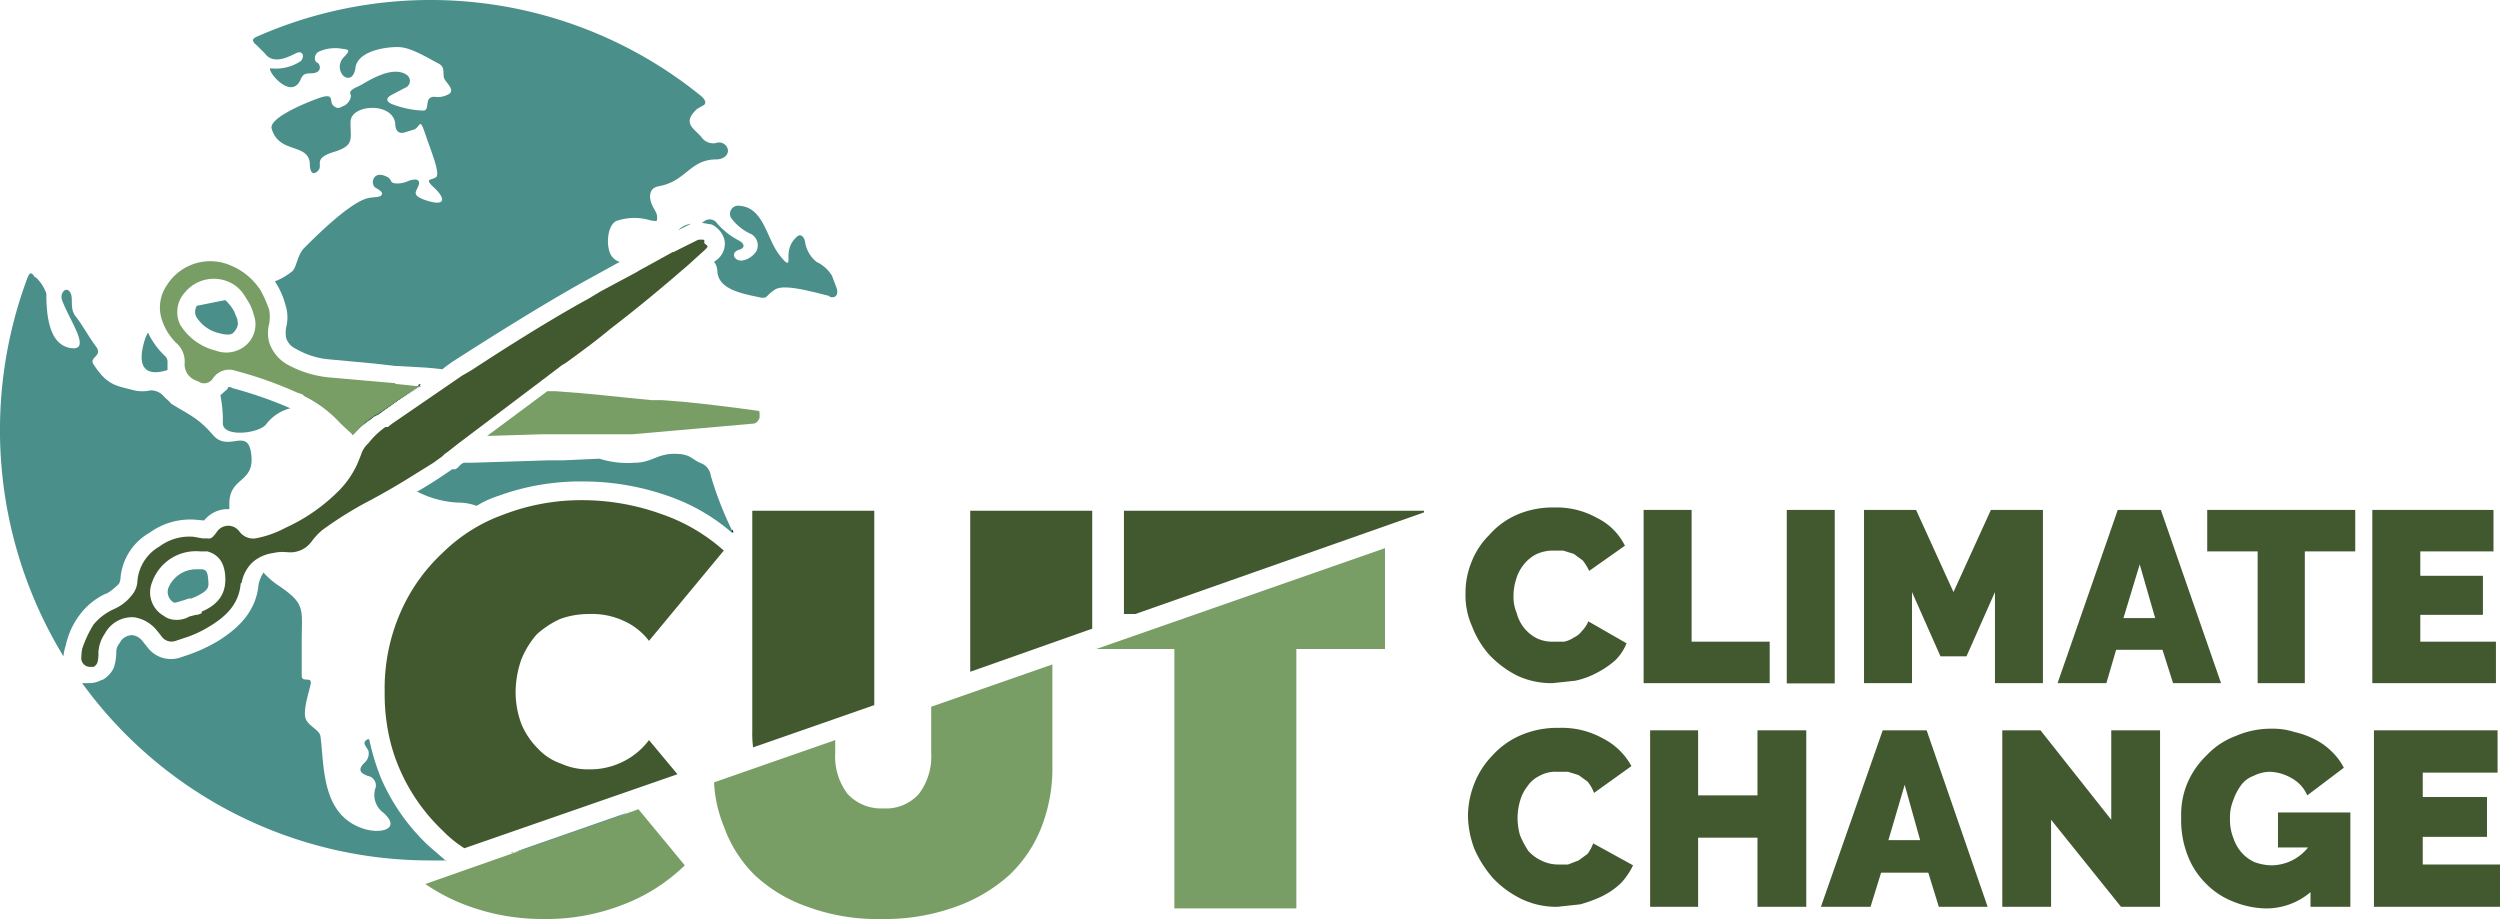 <svg xmlns="http://www.w3.org/2000/svg" width="307.4" height="113" class="img-fluid" viewBox="0 0 307.4 113"><g id="Ebene_2" data-name="Ebene 2"><g id="Ebene_1-2" data-name="Ebene 1"><path d="M9.8,75.6a9.6,9.6,0,0,0-1.7,3.7h0a7,7,0,0,0-.3,1.4A53.5,53.5,0,0,1,3.4,34.1c.3-.7.5-.6.9,0h.1a4.9,4.9,0,0,1,1.3,2c0,2.6.3,6.3,3,6.7s-.3-3.6-1.1-6c-.2-.8.5-1.6,1-.9s-.1,2,.7,3,1.6,2.5,2.5,3.7-.9,1.3-.3,2.2c1.7,2.6,2.7,2.6,5,3.2a4.5,4.5,0,0,0,2,0,2.1,2.1,0,0,1,1.7.8c.4.4.8.7.8.8,2.2,1.4,3.3,1.7,5.2,3.9s4.3-1.1,4.7,2.4-2.6,2.7-2.7,5.9v.8H28a3.7,3.7,0,0,0-2.9,1.4L24,63.9a8.5,8.5,0,0,0-5.6,1.6,7.1,7.1,0,0,0-3.6,5.8c-.1.3-.1.4-.2.5A7.9,7.9,0,0,1,13.1,73H13a8.4,8.4,0,0,0-3.2,2.6" fill="#4a8f8a"/><path d="M25.6,71.3c.1.9.1,1.3-1.6,2.1l-.5.2h-.3l-.6.2-1,.3h-.2a1.5,1.5,0,0,1-.7-1.8A3.7,3.7,0,0,1,24.1,70h.8c.4.1.6.2.7,1.2" fill="#4a8f8a"/><path d="M54.9,105.8h-2A52.8,52.8,0,0,1,10.1,84h1a3.3,3.3,0,0,0,1.4-.4h.1A3.4,3.4,0,0,0,14,82.1h0a6.7,6.7,0,0,0,.3-1.8h0a1.6,1.6,0,0,1,.4-1.2,1.7,1.7,0,0,1,1.6-1,1.9,1.9,0,0,1,1.2.7l.4.5.4.5a3.6,3.6,0,0,0,4,1l.9-.3A19.5,19.5,0,0,0,27,78.7c2-1.3,4.5-3.3,4.8-6.9a4.8,4.8,0,0,1,.6-1.4,9.8,9.8,0,0,0,2,1.7c3.2,2.2,2.7,2.8,2.7,6.7v4.3c0,.9,1.3,0,1.1,1s-.8,2.7-.7,3.9,1.7,1.6,1.9,2.5c.5,3.8.1,9.7,5.3,11.4,2.2.7,4.7,0,2.4-2a2.7,2.7,0,0,1-.9-3.1,1.2,1.2,0,0,0-1-1.4c-.8-.3-1.3-.7-.4-1.6a1.5,1.5,0,0,0,.5-1.5c-.4-.7-.8-1-.1-1.4h.2a27.7,27.7,0,0,0,1.5,4.9,25,25,0,0,0,5.8,8.2l2.2,1.9" fill="#4a8f8a"/><path d="M62.9,104.9l14.6-5.1h-.1a53.9,53.9,0,0,1-14.3,5h-.2" fill="#4a8f8a"/><path d="M20.6,44.6v.9c-2.2.7-4,.2-2.8-3.7a3.6,3.6,0,0,1,.4-.9,9.7,9.7,0,0,0,2,2.8,1,1,0,0,1,.4.9" fill="#4a8f8a"/><path d="M28.5,47.7a51.3,51.3,0,0,1,7.2,2.5,5.4,5.4,0,0,0-3,2c-.9,1.1-5.2,1.6-5.3-.1a16.2,16.2,0,0,0-.3-3.5l.9-.8v-.2h.4" fill="#4a8f8a"/><path d="M28.7,40.9h0c-.3.4-1.3.2-1.6.1a4.5,4.5,0,0,1-3-2.1,1.5,1.5,0,0,1,.1-1.3l3.5-.7a5.7,5.7,0,0,1,1.1,1.4l.4,1v.2c.2.5-.2,1.1-.5,1.4" fill="#4a8f8a"/><path d="M51.7,47.4,46.5,51l-.6.3-.2.2a13.1,13.1,0,0,0-1.6,1.3h0a15.5,15.5,0,0,1,2.1-1.8l.3-.2.4-.2H47l4.5-3h.2" fill="#4a8f8a"/><path d="M85.1,27.5H85l-1.6.8a2.7,2.7,0,0,1,1.7-.8" fill="#4a8f8a"/><path d="M46,44.7l-5.4-.5a9.9,9.9,0,0,1-4.2-1.3,2.2,2.2,0,0,1-1.2-1.3,3.3,3.3,0,0,1,0-1.4,4.9,4.9,0,0,0-.1-2.7,9.5,9.5,0,0,0-1.3-2.9A8,8,0,0,0,36,33.3c.5-.6.6-2,1.4-2.8s5.3-5.4,7.7-6.1c.7-.2,1.6-.1,1.8-.4s0-.5-.7-.9-.4-2.2,1.3-1.4a1.1,1.1,0,0,1,.6.6c.2.4,1.3.3,2,0s1.6-.4,1.4.4-1.2,1.3,1.1,2,2.1-.4.8-1.6-.4-.9.2-1.3-.6-3.2-1.3-5.3-.6-1-1.3-.6l-1.3.4c-.8.2-1.1-.4-1.1-1.1-.3-2.7-5.5-2.4-5.5-.2s.5,2.9-2.1,3.7-1.2,1.6-1.9,2.3-1,0-1-.8c-.1-2.7-3.8-1.2-4.7-4.4-.3-1.2,3.5-2.9,5.7-3.7s1.3.4,1.9.9.8.2,1.3,0,1-1,.8-1.4.3-.7,1-1,4-2.7,5.9-1.4a.9.9,0,0,1-.2,1.6l-1.7.9c-.7.4-.6.8.1,1.1a11.8,11.8,0,0,0,3.9.8c.8-.1,0-1.7,1.3-1.7a2.7,2.7,0,0,0,1.9-.4c.5-.5-.2-1.1-.6-1.7s.2-1.5-.8-2-3.2-1.9-4.7-2-5.3.4-5.5,2.6c-.1.7-.5,1.4-1.2,1.1S41.4,7.9,42.3,7s.5-.9-.2-1a4.9,4.9,0,0,0-3,.4c-.6.5-.4,1.2-.1,1.3s.6.9-.1,1.2-1.5-.2-1.9.8c-1.2,2.9-4.4-1.3-3.7-1.3A5.5,5.5,0,0,0,37,7.5c.5-.6.2-1.3-.5-1s-2.8,1.6-3.9.1l-1-1c-.6-.5-.7-.8,0-1.1a52.8,52.8,0,0,1,54.6,7.3c.6.5.7,1,.2,1.2l-.7.4c-1.8,1.7-.5,2.3.5,3.4a1.8,1.8,0,0,0,1.8.8,1.1,1.1,0,0,1,1.5.8c.1.7-.6,1.2-1.4,1.2-3.3,0-3.7,2.7-7.1,3.3-1.2.2-1.2,1.3-.9,2.1s.7,1.1.7,1.7,0,.5-.8.4a6.8,6.8,0,0,0-4,0c-1.4.3-1.6,3.5-.7,4.5a1.8,1.8,0,0,0,.9.6l-4.9,2.7c-5.3,3-10.7,6.4-15.7,9.6l-.7.5-.5.4-2-.2L48.7,45h-.1Z" fill="#4a8f8a"/><path d="M66.6,53.9l-6.6.2h0l6.6-.2" fill="#4a8f8a"/><path d="M90.2,65.5H90a23.8,23.8,0,0,0-7.8-4.5,31.6,31.6,0,0,0-10.7-1.8,29.4,29.4,0,0,0-10.3,1.8,12.3,12.3,0,0,0-2.6,1.2,6.6,6.6,0,0,0-2.3-.4,12.3,12.3,0,0,1-4.9-1.3h-.2c1.6-.9,3.1-1.9,4.4-2.8H56l.3-.2a2.2,2.2,0,0,1,.7-.6h1l9.5-.3h1.8l4.4-.2a11.6,11.6,0,0,0,4.3.5c2.1,0,2.8-1.1,4.9-1.1s2.1.7,3.4,1.2a1.9,1.9,0,0,1,1.1,1.5A43.1,43.1,0,0,0,90,65.2l.2.3" fill="#4a8f8a"/><path d="M102,36.4c-2.4-.6-5.6-1.5-6.7-.8s-.9,1.1-1.7,1c-2.4-.5-5.3-1-5.4-3.3a1.8,1.8,0,0,0-.4-1.1l.4-.3a2.5,2.5,0,0,0,.9-2.3h0a2.9,2.9,0,0,0-1.6-2h0l-1.2-.2.3-.2a1.1,1.1,0,0,1,1.6.3,9.3,9.3,0,0,0,2.7,2.1c.7.4.7.9,0,1.1s-.9.8-.3,1.2,1.8-.1,2.4-1a1.6,1.6,0,0,0-.6-2.1,6.2,6.2,0,0,1-2.5-2,1,1,0,0,1,1-1.5c3,.2,3.3,3.9,4.9,6s1,.4,1.2-.4a2.8,2.8,0,0,1,.9-1.7c.5-.6,1-.1,1.1.6a3.9,3.9,0,0,0,1.4,2.4,4.5,4.5,0,0,1,1.9,1.7l.6,1.6c.2.8-.2,1.2-.9,1" fill="#4a8f8a"/><path d="M51.5,47.4l-4.5,3h-.1l-.4.2-.3.2a15.5,15.5,0,0,0-2.1,1.8l-.3.4h0l.3-.3a8.3,8.3,0,0,1,1.6-1.3l.2-.2.6-.3,5.2-3.6h-.2" fill="#3d3d3b"/><path d="M51.5,47.4l-4.5,3h-.1l-.4.2-.3.2a15.5,15.5,0,0,0-2.1,1.8l-.3.4-.4.4.4-.4.3-.3a8.3,8.3,0,0,1,1.6-1.3l.2-.2.6-.3,5.2-3.6h-.2"/><path d="M60,54.1h0l6.6-.2-6.6.2"/><path d="M85.1,27.5l1.2-.2-1.2.2M51.5,47.4l-4.5,3h-.1l-.4.2-.3.2a15.5,15.5,0,0,0-2.1,1.8l-.3.4-.4.4.4-.4.3-.3a8.3,8.3,0,0,1,1.6-1.3l.2-.2.6-.3,5.2-3.6h-.2"/><path d="M90,65.2v.2h.2l-.2-.3"/><path d="M195.3,76.4a3.6,3.6,0,0,1-.8,1.2,2.5,2.5,0,0,1-1,.8,3.1,3.1,0,0,1-1.2.5H191a4.5,4.5,0,0,1-2-.4,4.8,4.8,0,0,1-2.5-3.1,5.2,5.2,0,0,1-.4-2.1,6.9,6.9,0,0,1,.3-2,5.1,5.1,0,0,1,.9-1.8,4.7,4.7,0,0,1,1.5-1.3,4.8,4.8,0,0,1,2.2-.5h1.2l1.3.4,1.1.8a5.7,5.7,0,0,1,.8,1.3l4.4-3.1a7.5,7.5,0,0,0-3.4-3.4,10.2,10.2,0,0,0-5.3-1.3,11.1,11.1,0,0,0-4.6.9,9.7,9.7,0,0,0-3.4,2.5,9.5,9.5,0,0,0-2.2,3.4,9.9,9.9,0,0,0-.7,3.8,9.2,9.2,0,0,0,.8,4,11.3,11.3,0,0,0,2.2,3.6,12.5,12.5,0,0,0,3.4,2.5,10,10,0,0,0,4.3.9l2.8-.3a9.9,9.9,0,0,0,2.7-1,10.7,10.7,0,0,0,2.2-1.5,6,6,0,0,0,1.4-2.1Z" fill="#425930"/><polygon points="208 78.9 208 62.7 202.1 62.7 202.1 84 217.6 84 217.6 78.9 208 78.9" fill="#425930"/><rect x="219.7" y="62.7" width="5.9" height="21.33" fill="#425930"/><polygon points="244.8 62.7 240.2 72.8 235.6 62.7 229.2 62.7 229.2 84 235.1 84 235.1 72.8 238.6 80.7 241.8 80.7 245.3 72.8 245.3 84 251.2 84 251.2 62.7 244.8 62.7" fill="#425930"/><path d="M261.1,76l2-6.6L265,76Zm4.6-13.3h-5.3L253,84h6l1.2-4.1h5.7l1.3,4.1h5.9Z" fill="#425930"/><polygon points="271.4 62.7 271.4 67.8 277.6 67.8 277.6 84 283.4 84 283.4 67.8 289.6 67.8 289.6 62.7 271.4 62.7" fill="#425930"/><polygon points="297.6 78.9 297.6 75.6 305.3 75.6 305.3 70.8 297.6 70.8 297.6 67.8 306.6 67.8 306.6 62.7 291.7 62.7 291.7 84 306.9 84 306.9 78.9 297.6 78.9" fill="#425930"/><path d="M195.9,103.7a5.4,5.4,0,0,1-.7,1.3l-1.1.8-1.3.5h-1.2a4.6,4.6,0,0,1-2.1-.5,4.8,4.8,0,0,1-1.6-1.2,11.4,11.4,0,0,1-1-1.9,7.8,7.8,0,0,1-.3-2.2,7.5,7.5,0,0,1,.3-2,5.1,5.1,0,0,1,.9-1.8,3.7,3.7,0,0,1,1.5-1.3,4,4,0,0,1,2.2-.5h1.3l1.3.4,1.1.8a4.7,4.7,0,0,1,.8,1.4l4.6-3.3a8.2,8.2,0,0,0-3.5-3.4,10.3,10.3,0,0,0-5.4-1.3,11.3,11.3,0,0,0-4.7.9,10.1,10.1,0,0,0-3.5,2.5,10.4,10.4,0,0,0-2.2,3.4,11,11,0,0,0-.8,4,11.9,11.9,0,0,0,.8,4.1,13.8,13.8,0,0,0,2.3,3.6,12,12,0,0,0,3.4,2.5,9.9,9.9,0,0,0,4.5,1l2.8-.3a16.9,16.9,0,0,0,2.7-1,9.4,9.4,0,0,0,2.3-1.6,8.6,8.6,0,0,0,1.5-2.2Z" fill="#425930"/><polygon points="216.1 89.8 216.1 97.8 208.8 97.8 208.8 89.8 202.9 89.8 202.9 111.5 208.8 111.5 208.8 103 216.1 103 216.1 111.5 222.1 111.5 222.1 89.8 216.1 89.8" fill="#425930"/><path d="M232.2,103.3l2-6.8,1.9,6.8Zm4.7-13.5h-5.4l-7.6,21.7H230l1.3-4.2h5.8l1.3,4.2h6Z" fill="#425930"/><polygon points="259.6 89.8 259.6 100.8 250.9 89.8 246.2 89.8 246.2 111.5 252.2 111.5 252.2 100.8 260.8 111.5 265.6 111.5 265.6 89.8 259.6 89.8" fill="#425930"/><path d="M280.1,99.9v4.3h3.7a5.8,5.8,0,0,1-4.6,2.2,6.5,6.5,0,0,1-2-.4,4.8,4.8,0,0,1-1.6-1.2,5.2,5.2,0,0,1-1-1.8,5.9,5.9,0,0,1-.4-2.3,5.6,5.6,0,0,1,.4-2.3,6.9,6.9,0,0,1,1-1.9,3.3,3.3,0,0,1,1.5-1.1,4.6,4.6,0,0,1,2-.5,5.6,5.6,0,0,1,2.7.8,4.3,4.3,0,0,1,1.9,2.1l4.5-3.4a7.5,7.5,0,0,0-1.5-2,8,8,0,0,0-2.1-1.5,10.6,10.6,0,0,0-2.5-.9,8.6,8.6,0,0,0-2.8-.4,10.8,10.8,0,0,0-4.4.9,9.3,9.3,0,0,0-3.5,2.3,10.5,10.5,0,0,0-2.4,3.4,10,10,0,0,0-.8,4.3,11.9,11.9,0,0,0,.8,4.7,9.7,9.7,0,0,0,2.3,3.5,9.5,9.5,0,0,0,3.4,2.2,11,11,0,0,0,4,.8,8.4,8.4,0,0,0,5.4-2v1.8H289V99.9Z" fill="#425930"/><polygon points="291.9 89.8 291.9 111.5 307.4 111.5 307.4 106.3 297.9 106.3 297.9 102.9 305.8 102.9 305.8 98 297.9 98 297.9 95 307.1 95 307.1 89.8 291.9 89.8" fill="#425930"/><path d="M78.5,99.5l-1.1.4-14.3,5-10.8,3.8a23.6,23.6,0,0,0,5,2.6,26.6,26.6,0,0,0,9.4,1.7,25.9,25.9,0,0,0,10-1.8,22,22,0,0,0,7.5-4.8Z" fill="#789e66"/><path d="M114.5,86.9v5.7a7.6,7.6,0,0,1-1.5,5,5.4,5.4,0,0,1-4.4,1.8,5.6,5.6,0,0,1-4.4-1.8,7.6,7.6,0,0,1-1.5-5V91L87.8,96.2a16.3,16.3,0,0,0,1.2,5.4,15.8,15.8,0,0,0,3.8,6,18.2,18.2,0,0,0,6.5,3.9,24.8,24.8,0,0,0,9.1,1.5,25.5,25.5,0,0,0,9.1-1.5,19.6,19.6,0,0,0,6.6-3.9,16.2,16.2,0,0,0,4-6,19.9,19.9,0,0,0,1.3-7.4V81.7Z" fill="#789e66"/><polygon points="134.8 79.8 144.4 79.8 144.4 111.7 159.4 111.7 159.4 79.8 170.3 79.8 170.3 67.4 134.8 79.8" fill="#789e66"/><path d="M79.8,91l3.5,4.2-26.2,9.1a14.4,14.4,0,0,1-2.7-2.2,23,23,0,0,1-5.2-7.4,21.3,21.3,0,0,1-1.5-4.9,24.2,24.2,0,0,1-.4-4.7,23.3,23.3,0,0,1,1.9-9.7A22,22,0,0,1,54.4,68a20.6,20.6,0,0,1,6.9-4.5l.8-.3a26.6,26.6,0,0,1,9.4-1.7,28.8,28.8,0,0,1,9.8,1.7A22.4,22.4,0,0,1,89,67.7L79.8,78.8a8,8,0,0,0-3.2-2.5,9.3,9.3,0,0,0-4.2-.8,10.3,10.3,0,0,0-3.5.6A11.2,11.2,0,0,0,66,78a10.8,10.8,0,0,0-1.9,3.1,12.4,12.4,0,0,0-.7,4,11.3,11.3,0,0,0,.7,3.9,9.3,9.3,0,0,0,2,3A7,7,0,0,0,69,93.9a8,8,0,0,0,3.4.7,9.1,9.1,0,0,0,4.5-1.1A8.9,8.9,0,0,0,79.8,91" fill="#425930"/><path d="M107.5,62.8V86.7L92.6,91.9a13.4,13.4,0,0,1-.1-2V62.8Z" fill="#425930"/><polygon points="134.3 62.8 134.3 77.3 119.3 82.6 119.3 62.8 134.3 62.8" fill="#425930"/><polygon points="175.1 62.8 175.1 63 139.6 75.5 138.2 75.5 138.2 62.8 175.1 62.8" fill="#425930"/><path d="M51.5,47.4l-4.5,3h-.1l-.4.2-.3.2a15.5,15.5,0,0,0-2.1,1.8l-.3.4-.4.4.4-.4.3-.3a8.3,8.3,0,0,1,1.6-1.3l.2-.2.6-.3,5.2-3.6h-.2" fill="#789e66"/><path d="M30.3,42.4a3.7,3.7,0,0,1-3.8.7A7.1,7.1,0,0,1,22.2,40a3.3,3.3,0,0,1-.4-1.7,3.5,3.5,0,0,1,.9-2.3,4.6,4.6,0,0,1,5.9-1.1,4.3,4.3,0,0,1,1.5,1.5l.5.8a5.8,5.8,0,0,1,.6,1.5,3.4,3.4,0,0,1-.9,3.7m18.3,4.7h-.2l-8-.7a13.2,13.2,0,0,1-5.1-1.6,4.9,4.9,0,0,1-2.2-2.7,4.5,4.5,0,0,1,0-2.3,4.9,4.9,0,0,0,0-1.7,16,16,0,0,0-1-2.3,7.9,7.9,0,0,0-3.6-3.1,6.3,6.3,0,0,0-8,2.4,4.8,4.8,0,0,0-.6,4.2h0a7.1,7.1,0,0,0,1.8,2.9,3,3,0,0,1,1,2.5h0a2.1,2.1,0,0,0,1.2,2l.9.4a1.3,1.3,0,0,0,1.4-.6,2.4,2.4,0,0,1,2.8-.9,48.9,48.9,0,0,1,7.6,2.7l.6.2.2.2a15.3,15.3,0,0,1,4.5,3.4l1.4,1.3c0,.1,0,.1.1.1h0l.4-.4.3-.4a15.5,15.5,0,0,1,2.1-1.8l.3-.2.4-.2H47l4.5-3-2.9-.3" fill="#789e66"/><path d="M93.4,51.4c-.2.4-.4.7-.9.7L77.7,53.4H66.6l-6.6.2h-.1l7.4-5.5h1c4.5.3,7.5.7,11.8,1.1h1.3c3.2.2,6.3.6,9.5,1l2.2.3c.3,0,.3.1.3.4" fill="#789e66"/><path d="M66.6,53.9l-6.6.2h0l6.6-.2" fill="#789e66"/><path d="M24.8,75.4l-.5.2h-.2l-.8.2a3.1,3.1,0,0,1-1.9.4,2.4,2.4,0,0,1-1.3-.5,3.3,3.3,0,0,1-1.4-4.1,5.7,5.7,0,0,1,5.9-3.8h.9c1.4.4,2.1,1.4,2.2,3.1s-.5,3.3-2.9,4.3M86.6,29.5a2.2,2.2,0,0,0-.8,0l-3,1.5h-.1l-2.9,1.6-1.1.6-.5.3-4.3,2.3-1.5.9c-4.9,2.7-9.8,5.8-14.4,8.8l-1.2.7-8.6,5.9-.5.4h-.3a9.7,9.7,0,0,0-2.1,2,3.1,3.1,0,0,0-.9,1.4l-.2.5a11.2,11.2,0,0,1-2.5,3.9,22.1,22.1,0,0,1-6.6,4.6,12.6,12.6,0,0,1-3.7,1.3,2.1,2.1,0,0,1-2-.9,1.8,1.8,0,0,0-.9-.6,1.7,1.7,0,0,0-1.9.8c-.4.5-.6.8-1.1.7h-.6l-1.1-.2a6.2,6.2,0,0,0-4.2,1.2,5.4,5.4,0,0,0-2.7,4.2,2.9,2.9,0,0,1-.7,1.8A5.7,5.7,0,0,1,14,74.9a6.9,6.9,0,0,0-2.5,1.9,13.8,13.8,0,0,0-1.4,3,6.2,6.2,0,0,0-.1,1.3,1.1,1.1,0,0,0,1,.9h.5a1,1,0,0,0,.5-.6,4.5,4.5,0,0,0,.1-1.2h0a4.5,4.5,0,0,1,.8-2.3,3.8,3.8,0,0,1,3.6-2,4.5,4.5,0,0,1,2.6,1.4l.5.6.3.4a1.5,1.5,0,0,0,1.7.5l.9-.3a14,14,0,0,0,3.3-1.5c1.8-1.1,3.6-2.6,3.8-5.3h.1a4.6,4.6,0,0,1,1.4-2.6,4.8,4.8,0,0,1,2.5-1.1,5,5,0,0,1,1.7-.1h.1a3.2,3.2,0,0,0,2.9-1.3,8.6,8.6,0,0,1,1.3-1.4,45.9,45.9,0,0,1,5.2-3.3c2.1-1.1,4-2.2,5.6-3.2l2.9-1.8,1.1-.8.3-.3.3-.2,1.4-1.1.4-.3,9.8-7.4,2.5-1.9.5-.3c1.8-1.3,3.7-2.7,5.5-4.2,3.4-2.6,6.5-5.2,9.5-7.8l2.1-1.9c.2-.2.3-.3.3-.4s-.3-.3-.4-.4" fill="#425930"/></g></g></svg>